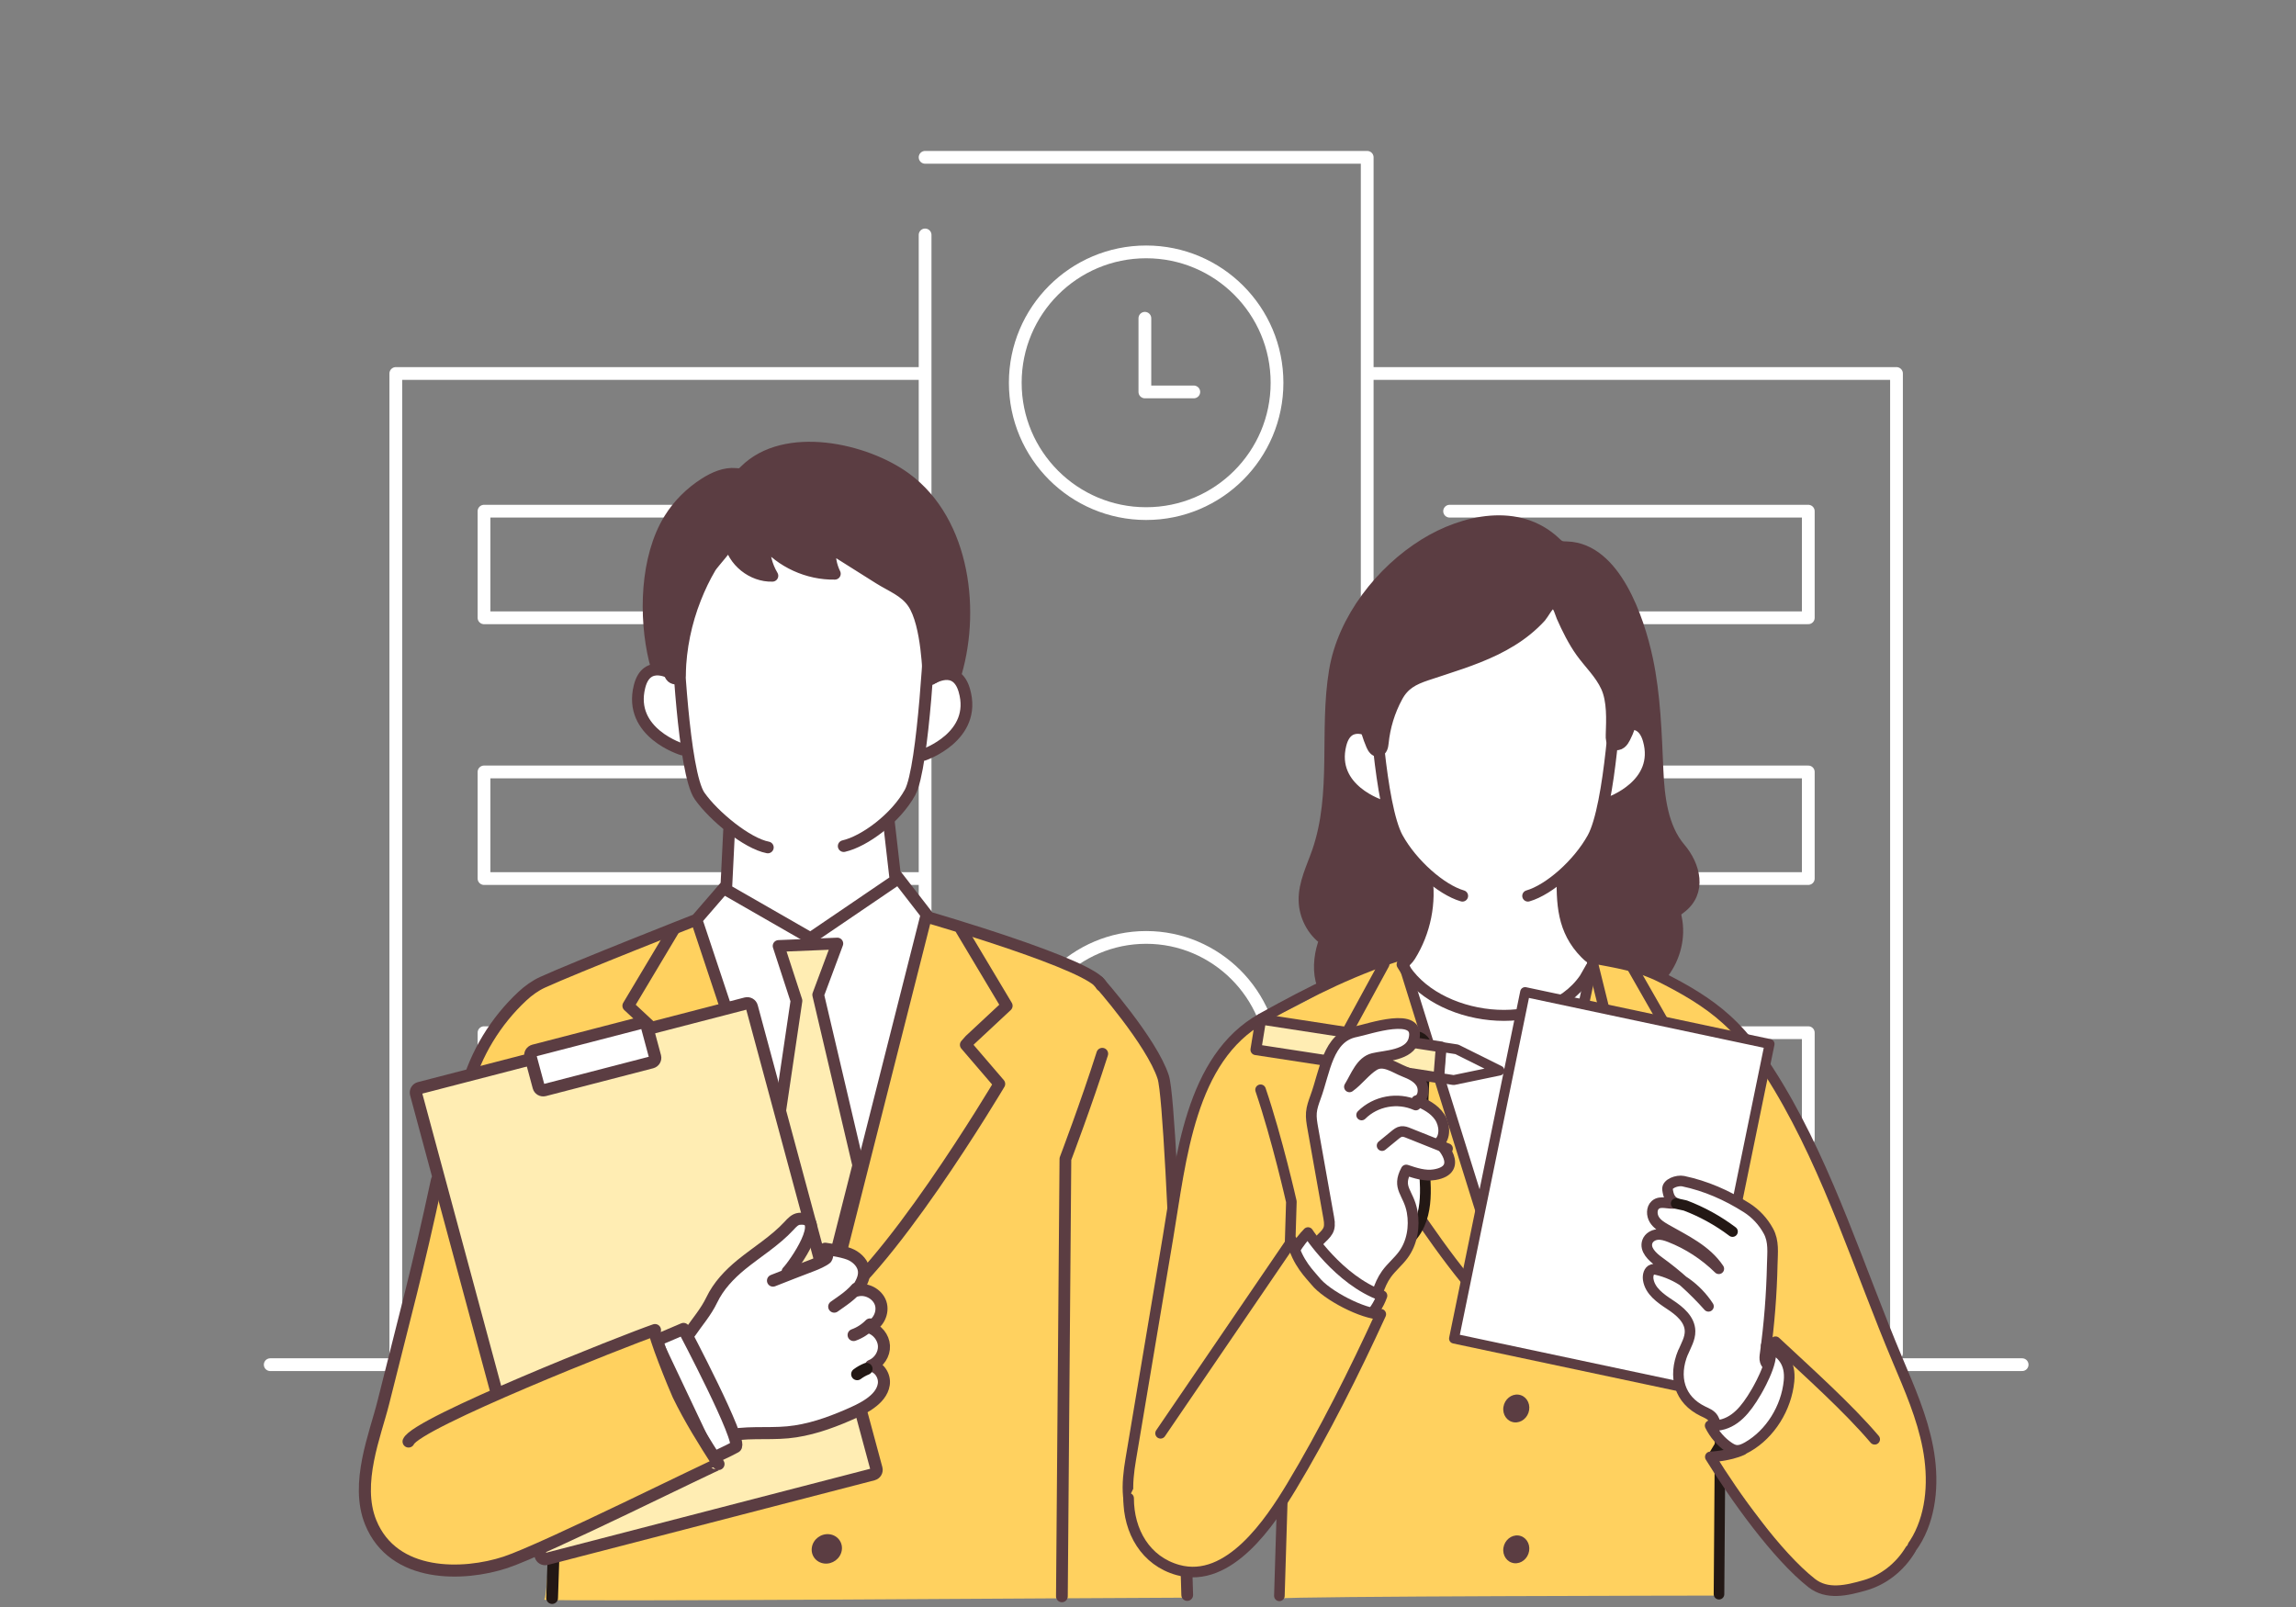 <?xml version="1.0" encoding="UTF-8"?>
<svg id="_レイヤー_2" data-name="レイヤー 2" xmlns="http://www.w3.org/2000/svg" width="360" height="252" viewBox="0 0 360 252">
  <rect x="0" y="0" width="360" height="252" fill="#808080" stroke="none"/>
  <defs>
    <style>
      .cls-1, .cls-2, .cls-3, .cls-4, .cls-5, .cls-6, .cls-7, .cls-8, .cls-9 {
        fill: none;
      }

      .cls-2, .cls-3, .cls-10, .cls-11, .cls-12, .cls-4, .cls-13, .cls-14, .cls-15, .cls-16, .cls-17, .cls-18, .cls-19, .cls-20, .cls-21, .cls-22, .cls-23, .cls-24, .cls-5, .cls-6, .cls-7, .cls-25, .cls-8, .cls-9 {
        stroke-linecap: round;
        stroke-linejoin: round;
      }

      .cls-2, .cls-3, .cls-11, .cls-12, .cls-13, .cls-14, .cls-15, .cls-16, .cls-17, .cls-18, .cls-19, .cls-20, .cls-21, .cls-22, .cls-23, .cls-24, .cls-6, .cls-7, .cls-25 {
        stroke: #5b3d42;
      }

      .cls-2, .cls-24, .cls-5, .cls-25 {
        stroke-width: 1.66px;
      }

      .cls-3, .cls-11 {
        stroke-width: 1.78px;
      }

      .cls-10, .cls-13, .cls-14, .cls-15, .cls-26, .cls-20, .cls-21, .cls-22, .cls-23, .cls-24 {
        fill: #fff;
      }

      .cls-10, .cls-19, .cls-22 {
        stroke-width: 1.69px;
      }

      .cls-10, .cls-5, .cls-8, .cls-9 {
        stroke: #231815;
      }

      .cls-27, .cls-11, .cls-12, .cls-18 {
        fill: #5b3d42;
      }

      .cls-12 {
        stroke-width: 1.8px;
      }

      .cls-4 {
        stroke: #fff;
        stroke-width: 2px;
      }

      .cls-13, .cls-17 {
        stroke-width: 1.92px;
      }

      .cls-14, .cls-16, .cls-18, .cls-6, .cls-9 {
        stroke-width: 1.84px;
      }

      .cls-15, .cls-7, .cls-8 {
        stroke-width: 1.89px;
      }

      .cls-28 {
        fill: #231815;
      }

      .cls-16, .cls-17, .cls-19 {
        fill: #ffedb3;
      }

      .cls-20 {
        stroke-width: 1.55px;
      }

      .cls-21 {
        stroke-width: 1.55px;
      }

      .cls-23 {
        stroke-width: 1.72px;
      }

      .cls-29, .cls-25 {
        fill: #ffd15f;
      }
    </style>
  </defs>
  <g id="_レイヤー_1-2" data-name="レイヤー 1">
    <g>
      <rect class="cls-1" width="360" height="252"/>
      <g>
        <g>
          <g>
            <polyline class="cls-4" points="145.05 24.67 214.37 24.67 214.37 212.22"/>
            <line class="cls-4" x1="145.05" y1="212.22" x2="145.05" y2="36.84"/>
          </g>
          <line class="cls-4" x1="317.06" y1="214" x2="42.37" y2="214"/>
          <polyline class="cls-4" points="144.57 58.57 62.06 58.57 62.06 212.22"/>
          <polyline class="cls-4" points="297.36 212.22 297.36 58.57 214.85 58.57"/>
          <g>
            <circle class="cls-4" cx="179.71" cy="60.02" r="20.52"/>
            <polyline class="cls-4" points="187.18 61.46 179.51 61.46 179.51 49.91"/>
          </g>
          <polyline class="cls-4" points="144.57 96.88 75.89 96.88 75.89 80.16 144.57 80.16"/>
          <polyline class="cls-4" points="144.57 137.77 75.89 137.77 75.89 121.05 144.57 121.05"/>
          <polyline class="cls-4" points="144.57 178.66 75.89 178.66 75.89 161.94 144.57 161.94"/>
          <g>
            <polyline class="cls-4" points="214.85 96.88 283.53 96.88 283.53 80.16 227.29 80.16"/>
            <polyline class="cls-4" points="214.85 137.77 283.53 137.77 283.53 121.05 227.29 121.05"/>
            <polyline class="cls-4" points="214.85 178.66 283.53 178.66 283.53 161.94 227.29 161.94"/>
          </g>
          <path class="cls-4" d="M159.79,212.22v-45.3c0-10.96,8.96-19.92,19.92-19.92h0c10.96,0,19.92,8.96,19.92,19.92v45.3"/>
        </g>
        <g>
          <g id="body">
            <path class="cls-29" d="M92.25,158.51l-4.95-4.88s-5.69,3.17-7.67,5.36c-.47.52-4.51,4.57-5.94,8.29-4.56,11.95-9.4,33.65-9.4,33.65l-2.72,34.62,19.29-3.66,11.38-73.39Z"/>
            <path class="cls-26" d="M140.46,138.49c-.31-.04-.66.03-1.08.28-2.63,1.57-5.15,3.32-7.54,5.24-1.12.9-2.29,1.88-3.71,2.09-1.18.18-2.37-.21-3.45-.71-2.45-1.16-4.53-2.97-6.84-4.38-.99-.6-2.07-1.15-3.23-1.22-2.35-.15-3.21,1.83-4.24,3.55-1.24,2.09-2.37,4.34-2.58,6.79-.22,2.57.57,5.11,1.23,7.6,4.44,16.66,3.97,35.25,14.21,49.35,1.15,1.58,2.57,3.17,4.52,3.61,2,.44,4.07-.46,5.71-1.65,5.33-3.86,7.6-10.45,9.2-16.7,2.72-10.61,4.39-21.46,4.97-32.37.25-4.71.27-9.6-1.73-13.9-.83-1.78-1.97-3.38-3.13-4.95-.72-.98-1.28-2.49-2.32-2.64Z"/>
            <path class="cls-29" d="M87.8,173.53c.48-6.29-8.98-14.5-3.36-18.17,1.44-.95,3.05-1.65,4.65-2.35,2.91-1.28,5.66-2.87,8.55-4.2,1.86-.85,3.74-1.66,5.69-2.29.84-.27,1.72-.42,2.56-.68.69-.22,1.69-1.1,2.41-.97.51.1.77.64.91,1.12.19.62.51,1.22.77,1.81,6.6,15.04,9.88,31.21,16.14,46.38.27.65.45,1.34.65,2.01.17.55.14,1.6.41,2.07.96,1.7,2.45-.32,2.84-1.42.89-2.49,1.64-5.03,2.39-7.57,1.11-3.73,2.22-7.47,3.33-11.2.94-3.16,1.88-6.32,2.82-9.48,1.8-6.06,3.6-12.13,4.91-18.3.37-1.75.71-3.52,1.43-5.17.19-.43.44-.88.88-1.06.35-.14.74-.09,1.11-.02,3.72.66,6.79,2.53,10.27,3.82,3.49,1.3,7.02,1.89,10.37,3.51,9.21,4.44,14.38,13.82,15.07,19.21,2.21,17.26,2.58,49.92,3.08,76.81.02,1.05.04,2.1-.02,3.15,0,0-.65,0-.69,0-8.82,0-100.04.69-99.64.3,1.38-1.36,2.47-77.34,2.47-77.34Z"/>
            <path class="cls-6" d="M172.68,154.52c-1.03-3.11-27.03-10.64-27.03-10.64l-5.03-6.49-27.07,1.8-4.35,5.03s-18.95,7.45-24.14,9.82c-1.14.52-2.24,1.32-3.15,2.17-4.21,3.92-7.3,9.01-8.8,14.53"/>
            <polygon class="cls-14" points="114.32 130.2 113.86 139.53 127.08 147.12 140.42 138.05 139.35 128.72 114.32 130.2"/>
            <polyline class="cls-6" points="109.44 144.92 129.57 205.4 145.19 143.75"/>
            <polygon class="cls-16" points="122.08 148.34 124.88 156.93 121.28 181.29 128.74 205.71 134.57 182.74 128.29 156 131.29 147.96 122.08 148.34"/>
            <path class="cls-6" d="M172.26,153.95s8.33,9.39,10.13,14.97c1.62,5.03,3.76,81.2,3.76,81.2"/>
            <path class="cls-28" d="M131.98,219.79c-.22,1.27-1.45,2.18-2.74,2.03-1.29-.15-2.16-1.29-1.94-2.56.22-1.27,1.45-2.18,2.74-2.03,1.29.15,2.16,1.29,1.94,2.56Z"/>
            <path class="cls-27" d="M131.98,243.15c-.22,1.27-1.45,2.18-2.74,2.03-1.29-.15-2.16-1.29-1.94-2.56.22-1.27,1.45-2.18,2.74-2.03,1.29.15,2.16,1.29,1.94,2.56Z"/>
            <path class="cls-6" d="M105.62,145.82l-7.11,11.9,5.76,5.37.66.75-5.26,6.13s19.59,30.67,29.38,35.89"/>
            <path class="cls-6" d="M150.74,145.82l7.11,11.9-5.76,5.37-.66.75,5.26,6.13s-18.19,30.67-27.98,35.89"/>
            <path class="cls-6" d="M172.83,165.24c-2.49,7.83-5.78,16.49-5.78,16.49l-.55,68.6"/>
            <path class="cls-9" d="M86.57,250.6l2.18-65.37s-2.56-10.39-5.61-18.56"/>
          </g>
          <g id="hand">
            <g>
              <path class="cls-17" d="M136.89,231.2l-51.22,13.27c-.4.1-.8-.13-.9-.52l-19.54-72.44c-.1-.39.13-.78.53-.89l51.22-13.27c.39-.1.8.13.9.52l19.54,72.44c.1.39-.13.78-.53.89Z"/>
              <path class="cls-13" d="M102.18,166.59l-16.82,4.36c-.4.1-.8-.13-.9-.52l-1.29-4.79c-.1-.39.13-.78.53-.89l16.82-4.36c.4-.1.8.13.9.52l1.29,4.79c.1.39-.13.78-.53.89Z"/>
            </g>
            <path class="cls-26" d="M114.26,224.92c.31.21.66-.14,1.36-.25,1.82-.28,3.68.24,5.5.28,2.68.07,5.26-.83,7.77-1.71,2.25-.79,4.58-1.47,6.78-2.38,1.37-.57,2.46-2.07,2.59-3.55.1-1.15-.37-2.34-1.24-3.13,1.52-1.46,1.67-4.09.33-5.7-.13-.16-.27-.31-.32-.51-.08-.34.14-.67.32-.97.64-1.07.74-2.48.11-3.56s-2-1.73-3.22-1.39c.32-.89.64-1.8.65-2.75s-.35-1.95-1.14-2.48c-.59-.4-1.32-.52-2.03-.52-.81,0-1.03-.02-1.53.63-.32.42-.85.61-1.36.78-1.03.34-2.08.64-3.13.93-.43.12-.73.24-1.11.45-.25.14-1.1.34-1.24.54,1.3-1.84,2.35-3.86,3.1-5.98.19-.52.35-1.11.15-1.62-.23-.59-.92-.92-1.56-.91s-1.24.3-1.78.65c-1.84,1.19-3.12,3.04-4.68,4.58-1.02,1.01-2.17,1.89-3.22,2.88-1.86,1.77-3.37,3.9-4.42,6.24-.33.73-.75,1.73-1.29,2.33-.41.45-1.19.62-1.39,1.28-.12.43.07.88.25,1.29,1.65,3.65,3.12,7.38,4.42,11.17.31.91.55,1.87.92,2.76.13.33.26.51.38.6Z"/>
            <path class="cls-7" d="M121.2,200.82c2.06-.81,4.11-1.62,6.18-2.4.59-.22,1.71-.71,2.16-1.1.16-.14.44-1.41-.16-1.5,1.09.16,3.18.49,4.15.99.98.5,1.81,1.39,1.93,2.47.12,1.12-.53,2.17-1.16,3.11,1.51-.43,3.27.49,3.77,1.95.5,1.47-.36,3.24-1.82,3.79,1.29.36,2.28,1.59,2.35,2.91.07,1.32-.79,2.64-2.04,3.13,1.32.17,2.22,1.63,2.01,2.94-.39,2.49-3.56,3.9-5.59,4.78-3.02,1.31-6.18,2.41-9.48,2.72-3.33.31-6.76-.18-10,.68-1.63.43-3.74,1.06-4.71-.27"/>
            <path class="cls-7" d="M108.17,208.99c1.21-1.77,2.5-3.21,3.42-5.12,1.06-2.22,2.76-4.01,4.66-5.57,2.5-2.03,5.3-3.73,7.48-6.09.44-.48.92-1.01,1.57-1.08,4.7-.51-.84,7.33-1.8,8.28"/>
            <path class="cls-15" d="M102.83,210.24l4.34-1.85s9.42,17.82,8.17,18.51c-1.24.69-3.76,1.82-3.76,1.82l-8.75-18.48Z"/>
            <path class="cls-29" d="M64.06,226.05c1.24-2.93,34.09-15.92,38.64-17.48-.53.18,3.23,9.31,3.63,10.15,1.83,3.77,4.06,7.33,6.33,10.86-.11-.17-27.35,13.43-33.41,15.42-6.56,2.16-17.57,2.5-21.13-6.28-2.47-6.1.73-13.76,1.98-18.77,3.59-14.41,5.28-20.32,8.41-34.87l-4.45,40.96Z"/>
            <path class="cls-7" d="M64.06,226.05c1.24-2.93,34.09-15.92,38.64-17.48-.53.18,3.23,9.31,3.63,10.15,1.83,3.77,4.06,7.33,6.33,10.86-.11-.17-27.35,13.43-33.41,15.42-6.56,2.16-17.57,2.5-21.13-6.28-2.47-6.1.73-13.76,1.98-18.77,3.59-14.41,5.28-20.32,8.41-34.87"/>
            <path class="cls-7" d="M130.8,204.9c.48-.34.96-.68,1.44-1.02.69-.49,1.49-1.16,2.04-1.81"/>
            <path class="cls-7" d="M133.84,209.35c.97-.35,1.86-.92,2.58-1.66"/>
            <path class="cls-8" d="M134.4,215.49c.45-.34.95-.62,1.47-.83"/>
          </g>
          <path id="back_hair" data-name="back hair" class="cls-18" d="M119.88,113.89c4.95.3,9.91-.17,14.85-.63,1.41-.13,2.82-.27,4.21-.53,3.66-.69,9.36-2.28,10.64-6.18,3.4-10.39,1.72-24.71-7.56-31.53-6.33-4.65-18.94-7.46-25.21-1.2-.19.19-.37.39-.63.48-.26.09-.55.05-.83.02-1.71-.16-3.39.59-4.83,1.51-2.23,1.42-4.13,3.3-5.52,5.54-3.76,6.04-3.97,15.38-2.34,22.13.38,1.56.93,3.08,1.67,4.51,1.94,1.46,3.41,2.75,5.87,3.44,3.3.93,6.21,2.24,9.69,2.45Z"/>
          <g id="hair">
            <g>
              <path class="cls-26" d="M146.5,104.16c-.35-.18-.64-.42-.76-.76-.17-.49.12-1.24.19-1.75.11-.76.21-1.53.29-2.3.29-2.81.37-5.81-.72-8.47-1.91-4.64-4.08-8.35-8.67-10.91-1.69-.94-3.47-1.56-5.31-2.13-1.45-.45-2.66-1.18-4.2-1.27-3.99-.22-8.39.53-11.92,2.41-3.85,2.04-6.82,5.63-8.08,9.76-1.03,3.36-1.06,7.1-.72,10.56.12,1.21.95,4.41-.29,5.29-.22.15-.49.19-.75.2-1.14.04-2.39-.42-3.36.17-.24.15-.45.35-.64.57-2.18,2.52-1.77,5.97.18,8.52.72.94,1.68,1.72,2.77,2.19.95.41,2.54.39,3,1.51.15.35.13.74.13,1.12.01,4.76,3.27,9.02,7.27,11.62,2.35,1.52,4.99,2.6,7.73,3.16,1.97.4,4.02.54,6,.16,2.45-.46,4.68-1.67,6.8-2.98,1.67-1.04,3.31-2.16,4.69-3.56,1.92-1.97,3.29-4.47,3.89-7.15.09-.41.17-.83.41-1.17.27-.39.71-.63,1.12-.88,2.33-1.42,4.65-2.55,5.54-5.39.87-2.76.01-6.63-2.86-7.88-.45-.2-1.16-.35-1.71-.65Z"/>
              <g>
                <path class="cls-6" d="M105.42,105.69s-4.02-2.49-5.14,1.95c-1.85,7.32,6.71,9.89,6.71,9.89"/>
                <path class="cls-6" d="M146,106.49s3.93-2.63,5.2,1.77c2.1,7.25-6.36,10.11-6.36,10.11"/>
                <path class="cls-6" d="M120.39,132.89c-3.29-.63-8.51-4.95-10.69-8.06-2.58-3.67-3.48-24.66-3.49-25.37"/>
                <path class="cls-6" d="M145.87,97.49c.01.71-1.03,22.85-3.18,26.77-2.21,4.04-7.14,7.68-10.4,8.42"/>
                <path class="cls-18" d="M147.72,104.54c.93-2.09,1.19-5.32,1.13-6.95-.09-2.57-.85-5.06-1.5-7.53-.82-3.08-2.02-5.84-4.33-8.15-4.14-4.14-10.14-6.24-16.12-6.98-3.34-.42-6.83-.43-9.96.75-2.31.87-4.32,2.37-6.05,4.07-2.67,2.63-4.71,5.86-5.86,9.37-.89,2.72-1.07,5.58-.79,8.42.22,2.19-.24,6.63.97,8.48.29.45,1.12.56,1.33.07.06-.13.06-.28.07-.43.1-4.04.93-8.06,2.42-11.83.66-1.67,1.44-3.32,2.36-4.87.37-.62,3.1-3.59,3.02-4.06.53,3.06,3.56,5.49,6.7,5.39-.96-1.61-1.41-3.51-1.29-5.38,2.66,3.22,6.87,5.14,11.08,5.06-.63-1.27-.88-2.71-.72-4.11,2.56,1.61,5.12,3.23,7.68,4.84,1.94,1.22,4.03,1.96,5.31,3.84,2.33,3.43,2.32,11.62,2.49,11.74.27.2.67.04.94-.16.46-.34.84-.9,1.14-1.58Z"/>
              </g>
            </g>
          </g>
        </g>
        <g>
          <path id="backhair" class="cls-12" d="M219.32,160.74c4.13,1.34,8.58.94,12.88.38,7.42-.97,14.77-2.44,21.77-5.2,2.65-1.04,4.98-.92,6.84-3.4,1.8-2.39,2.62-5.6,1.99-8.58-.06-.27-.12-.56-.04-.82.11-.32.41-.51.67-.71,3.42-2.52,2.26-6.71-.02-9.38-2.77-3.24-3.32-8.04-3.5-12.21-.26-5.87-.43-11.78-1.65-17.51-1.34-6.25-5.03-17.24-12.52-17.5-.41-.01-.84,0-1.21-.19-.25-.12-.46-.33-.67-.53-5.76-5.46-14.39-3.51-20.48.26-6.77,4.19-12.75,11.71-14.1,19.85-1.56,9.37.48,19.24-2.67,28.35-.87,2.51-2.14,4.97-2.09,7.63.04,2.44,1.28,4.82,3.23,6.2-.75,1.9-1.08,4.27-.6,6.28,1.16,4.86,8.39,5.85,12.17,7.07Z"/>
          <g id="body-2" data-name="body">
            <path class="cls-29" d="M189.04,168.23c-1.3,2.57-1.79,5.47-2.27,8.31-1.48,8.85-2.97,17.69-4.45,26.54-.75,4.48-1.49,8.96-2.26,13.44-.67,3.9-1.84,7.7-2.4,11.69-.26,1.89-.49,3.8-.31,5.7.18,1.9.78,3.81,2.02,5.26,2.93,3.45,8.56-1.5,10.41-3.81,3-3.76,4.69-8.37,6.48-12.77,1.58-3.88,3.32-7.72,4.41-11.77.99-3.69,1.43-7.51,1.87-11.31.96-8.37,1.92-16.83.92-25.19-.29-2.46-.77-4.94-1.96-7.12-1.11-2.05.83-8.24-1.73-8.01-2.74.24-9.6,6.8-10.73,9.04Z"/>
            <path class="cls-26" d="M251.05,158.93c-.47-2.83-.42-7.95-4.36-8.2-6.72-.42-13.45-.84-20.17-1.26-.84-.05-1.69-.1-2.51.06-2.88.57-4.66,3.68-4.82,6.62-.16,2.94.89,5.78,1.7,8.61,1.99,6.93,2.63,14.16,3.8,21.27,1.17,7.11,2.97,14.3,6.96,20.3.82,1.23,1.75,2.43,3,3.23,1.24.8,2.85,1.15,4.23.6,1.28-.51,2.15-1.69,2.9-2.84,4.68-7.22,7.15-15.65,8.89-24.08.97-4.67,1.73-9.42,1.59-14.18-.1-3.4-.65-6.77-1.21-10.12Z"/>
            <path class="cls-26" d="M243.84,135.35c-.13-.04-.27-.08-.43-.11-1.61-.32-3.26-.34-4.9-.37-2.92-.05-5.84-.1-8.77-.15-1.81-.03-5.36-.73-6.24,1.42-.64,1.57-.13,4.29-.26,6.01-.16,1.99-.39,4.24-1.55,5.93-1.67,2.41-3.18,3.99-.13,6.01,3.45,2.29,7.27,4.13,11.35,4.85,4.08.72,8.45.25,12.04-1.83,1.86-1.08,4.09-2.83,5.02-4.84,1.14-2.47-1.66-2.67-2.81-4.3-.44-.62-.63-1.37-.8-2.11-.5-2.16-.87-4.36-1.03-6.57-.11-1.61.21-3.36-1.48-3.94Z"/>
            <path class="cls-29" d="M245.44,172.72c-.81,2.99-1.62,5.98-2.43,8.97-1.05,3.88-2.35,7.76-2.93,11.73-.63,4.27-1.49,8.51-2.57,12.69-1.86-4.21-2.66-8.64-4.14-12.94-1.51-4.39-2.83-8.84-4.1-13.3-2.58-9.01-4.98-18.09-8.47-26.8-.23-.57-.5-1.13-.67-1.72-.13-.46-.35-.97-.79-1.06-.62-.13-1.48.71-2.08.91-.72.25-1.48.39-2.21.64-1.68.6-3.31,1.36-4.91,2.17-2.49,1.25-4.87,2.76-7.37,3.97-3.67,1.75-6.27,2.74-6.19,7.09.08,4.36,1.64,8.54,2.47,12.78.76,3.91.9,7.92,1.04,11.9.13,3.76.26,7.52.37,11.28.24,8.65.32,17.3.25,25.94-.04,4.4-.05,8.81-.23,13.21-.05,1.19.26,10.48.23,10.49.74-.38,68.51-.46,68.51-.46,0,0,.21.27.33-1.44,0-.07,0-.15.01-.23.16-5.26.32-10.51.47-15.77.19-6.17.44-12.61,3.24-17.98.87-1.67,1.97-3.19,2.99-4.75,2.6-3.97,4.77-8.34,5.86-13.06.8-3.47,1-7.13.38-10.65-.61-3.45-.53-7.38-1.6-10.68-.96-2.98-3.12-5.97-4.94-8.48-3.68-5.07-8.34-9.43-13.66-12.74-2.84-1.76-5.51-2.49-8.74-3.3-2.78-.7-4.22-1.35-4.48,1.92-.54,6.72-1.9,13.21-3.66,19.69Z"/>
            <path class="cls-2" d="M179.05,239.3c-2.73-2.28-2.38-6.76-1.76-10.43,1.95-11.64,3.91-23.28,5.86-34.92,2.04-12.17,3.41-27.98,14.77-34.3,7.79-4.33,14.59-7.74,23.05-10.32"/>
            <path class="cls-2" d="M200.6,250.25l1.88-61.81s-2.21-9.83-4.83-17.55"/>
            <path class="cls-23" d="M223.68,137.14c.73,4.38-.2,9-2.56,12.78-.33.53-.8.96-1.28,1.32,5.05,9,22.36,11.28,28.61,2.22.32-.47,1.51-2.9,1.98-2.93-.72.05-1.34-.48-1.85-1-3.62-3.66-3.74-7.89-3.62-12.81l-21.27.42Z"/>
            <path class="cls-27" d="M239.76,221.12c-.19,1.2-1.25,2.06-2.36,1.92-1.11-.14-1.86-1.22-1.67-2.42.19-1.2,1.25-2.06,2.36-1.92,1.11.14,1.86,1.22,1.67,2.42Z"/>
            <path class="cls-27" d="M239.76,243.21c-.19,1.2-1.25,2.06-2.36,1.92-1.11-.14-1.86-1.22-1.67-2.42s1.25-2.06,2.36-1.92c1.11.14,1.86,1.22,1.67,2.42Z"/>
            <path class="cls-2" d="M217.03,151.18l-6.13,11.25,4.97,5.08.57.71-4.54,5.79s16.89,29,25.33,33.94"/>
            <path class="cls-5" d="M274.98,169.54c-2.15,7.4-4.98,15.59-4.98,15.59l-.47,64.86"/>
            <path class="cls-25" d="M263.99,208.66c2,4.55,3.39,8.88,5.39,13.44,3.35,7.63,6.84,15.47,12.67,21.21,2,1.97,4.36,3.71,7.05,4.23,4.54.87,9.23-2.08,11.55-6.3,2.31-4.22,2.55-9.43,1.64-14.22-.91-4.79-2.87-9.26-4.75-13.72-5.99-14.2-10.7-29.53-18.64-42.8-2.31-3.86-4.88-7.63-8.22-10.65-3.01-2.73-6.56-4.76-10.18-6.58-3.58-1.81-7.03-2.29-10.97-3.05l14.46,58.46Z"/>
            <path class="cls-29" d="M280.22,213.04c1.14,4.41-.43,9.49-3.78,12.28-2.4,2-5.45,2.8-8.4,3.55,4.27,4.54,8.18,9.48,11.68,14.75.82,1.24,1.63,2.51,2.71,3.51,3.35,3.12,7.75,2.06,11.55.78,3.82-1.28,5.49-4.29,5.36-8.45-.16-5.05-1.16-11.1-4.73-14.75-2.07-2.12-4.9-3.75-7.15-5.72-2.35-2.07-4.68-4.18-7.25-5.95Z"/>
            <polyline class="cls-2" points="219.74 150.04 237.68 207.51 249.62 151.39"/>
            <path class="cls-2" d="M255.93,151.7l6.13,10.74-4.97,5.08-.57.71,4.54,5.79s-15.68,29-24.12,33.94"/>
            <line class="cls-5" x1="268.49" y1="228.63" x2="269.76" y2="226.53"/>
            <path class="cls-2" d="M273.18,227.38c-2.12.97-5.01,1.08-5.01,1.08,3.75,6.09,10.39,15.45,15.89,19.78,2.42,1.9,5.48,1.18,8.37.35,2.89-.83,5.47-2.85,7.1-5.56"/>
            <path class="cls-2" d="M278.39,210.4c5.2,4.86,11.35,10.35,15.55,15.3"/>
            <polygon class="cls-21" points="266.31 218.05 227.98 209.91 239.13 155.57 277.46 163.71 266.31 218.05"/>
            <path class="cls-24" d="M263.9,212.04c-1.6,3.86-.59,7.47,3.1,9.26.6.29,1.28.54,1.63,1.14.23.39.32.93.72,1.12.28.13.61.02.9-.09,2.72-1.05,6.22-1.99,7.51-4.98.52-1.22.59-2.74-.16-3.82-.28-.41-.68-.75-.83-1.23-.11-.37-.06-.78,0-1.17.64-4.64,1.01-9.31,1.11-14,.04-1.84.28-3.59-.6-5.21-.82-1.51-2-2.77-3.41-3.67-3.14-1.99-6.41-3.42-9.96-4.17-.92-.19-2.58.39-2.45,1.3.13.99.43,1.79,1.32,2.15-1.09.22-2.41-.48-3.25.29-.59.54-.57,1.57-.15,2.27.42.7,1.13,1.13,1.82,1.53,3.01,1.72,6.33,3.24,8.3,6.2-2.21-2.17-4.83-3.87-7.65-4.97-.63-.24-1.29-.46-1.96-.4-.67.06-1.35.45-1.59,1.11-.45,1.24.77,2.39,1.81,3.14,2.82,2.03,5.43,4.38,7.77,7.01-1.89-2.91-4.87-5.01-8.13-5.75-.21-.05-.43-.09-.64-.03-.58.15-.77.93-.68,1.56.27,1.83,1.94,2.98,3.43,3.96,1.49.98,3.1,2.3,3.13,4.15.02,1.18-.63,2.24-1.08,3.32Z"/>
            <path class="cls-5" d="M262.81,188.73c-.1-.03,1.51.33,1.41.3,2.64,1,5.15,2.38,7.43,4.1"/>
            <path class="cls-24" d="M274.67,219.41c-1.53,2.37-3.46,4.36-6.53,4.14.67,1.36,1.69,2.54,2.91,3.37.33.22.68.42,1.06.49.67.12,1.33-.18,1.93-.53,3.53-2.03,6.06-6.09,6.47-10.31.28-2.88-1.1-4.57-3.58-5.54,2.06.8-.94,6.18-1.52,7.18-.24.41-.48.81-.74,1.21Z"/>
          </g>
          <g id="hair-2" data-name="hair">
            <g>
              <path class="cls-26" d="M254.58,112.27c-1.59-1.36-1-3.47-.83-5.42.22-2.57.24-5.29-.74-7.71-1.83-4.51-3.91-8.11-8.3-10.59-1.62-.91-3.32-1.51-5.09-2.07-1.39-.43-2.55-1.15-4.02-1.23-3.82-.22-8.03.52-11.41,2.34-3.68,1.99-6.53,5.47-7.74,9.48-.98,3.26-1.02,6.89-.69,10.26.21,2.18,1.52,5.84-1.51,6.34-.99.16-2.08.09-2.9.67-.38.27-.66.65-.88,1.06-.97,1.78-.87,4.04.05,5.84.92,1.81,2.58,3.17,4.45,3.96,1.81.77,2.01,1.06,2.51,2.84.45,1.6,1.31,3.06,2.28,4.41,1.83,2.52,3.96,3.93,6.42,5.65,2.63,1.85,4.63,3.52,8.1,3.37,3.34-.15,5.87-1.78,8.75-3.18,2.79-1.35,5.19-3.41,6.72-6.14,1.51-2.7,1.12-5.78,3.98-7.42,2.46-1.41,4.28-3.91,4.88-6.69.27-1.28.25-2.76-.62-3.74-.71-.8-1.82-1.09-2.75-1.62-.24-.13-.45-.28-.63-.43Z"/>
              <g>
                <path class="cls-3" d="M215.14,114.86s-3.84-2.42-4.92,1.89c-1.77,7.11,6.43,9.6,6.43,9.6"/>
                <path class="cls-3" d="M253.49,114.29s3.76-2.55,4.98,1.72c2.01,7.04-6.09,9.82-6.09,9.82"/>
                <path class="cls-3" d="M229.3,140.49c-3.35-.97-7.88-4.96-10.16-9.08-2.81-5.08-3.73-23.26-3.74-23.96"/>
                <path class="cls-3" d="M239.57,140.49c3.35-.97,7.88-4.96,10.16-9.08,2.81-5.08,3.73-23.26,3.74-23.96"/>
                <path class="cls-11" d="M255.48,113.99c.74-2.19.83-4.47.74-6.86-.09-2.49-.81-4.91-1.44-7.31-.78-2.99-1.94-5.67-4.14-7.91-3.97-4.02-9.71-6.06-15.43-6.78-3.2-.4-6.54-.42-9.53.73-2.22.85-4.14,2.3-5.79,3.95-2.55,2.55-4.51,5.69-5.61,9.1-1.74,5.39-1.44,12.73.8,17.95.2.47.56,1,1.06.91.51-.09.65-.74.7-1.26.25-2.54,1.01-5.03,2.23-7.27,1.05-1.94,2.51-2.7,4.59-3.4,3.64-1.22,7.34-2.29,10.79-3.97,1.74-.85,3.41-1.85,4.91-3.07.79-.64,1.53-1.33,2.21-2.08.35-.39,1.17-1.96,1.66-2.07,1.11-.26,1.3,1.14,1.69,2.04.8,1.82,1.83,3.89,2.99,5.51,1.32,1.84,3.03,3.42,3.98,5.51,1,2.21.85,5.14.77,7.55-.02.52.01,1.14.46,1.4.32.18.73.09,1.02-.14.29-.22.47-.55.64-.87.28-.54.51-1.09.7-1.65Z"/>
              </g>
            </g>
          </g>
          <g id="hand-2" data-name="hand">
            <path class="cls-10" d="M213.15,192.21c.53,1.1,1.28,2.09,2.17,2.88,1.63,1.44,3.01.96,4.78-.13,1.77-1.09,2.8-3.22,3.17-5.39.38-2.17.19-4.43.06-6.65-.35-5.78-.38-11.58.28-17.29.09-.73.17-1.53-.18-2.18-.51-.95-1.77-1.17-2.69-.77-.92.41-1.57,1.27-2.18,2.11-2.95,4.1-5.7,8.62-6.42,13.8-.74,5.36-1.38,8.72.99,13.62Z"/>
            <polygon class="cls-20" points="225.97 164.17 228.42 164.55 235.11 167.88 227.93 169.37 225.59 169.01 225.97 164.17"/>
            <polygon class="cls-19" points="197.69 159.82 225.97 164.17 225.59 169.01 196.91 164.61 197.69 159.82"/>
            <path class="cls-22" d="M208.44,191.67c-.02-.23-.06-.47-.1-.7-.83-4.68-1.67-9.37-2.5-14.05-.14-.81-.29-1.64-.22-2.45.07-.84.36-1.62.64-2.4,1.51-4.08,1.89-9.45,6.36-10.29,1.82-.34,10.26-3.35,9.06,1.24-.66,2.51-4.51,2.51-6.35,2.96-1.95.47-2.71,2.78-3.74,4.45,1.38-.98,2.48-2.54,3.86-3.38,1.52-.92,3.18.36,4.71.97,1,.4,2.07.86,2.66,1.82.59.96.34,2.55-.69,2.76,1.34.57,2.73,1.27,3.58,2.53.86,1.26.96,3.22-.15,4.14.2-.16,4.2,4.13-.63,4.94-1.48.25-2.99-.24-4.44-.73-1.54,2.87.38,3.5.93,6.54.42,2.36-.02,4.9-1.4,6.76-.8,1.08-1.84,1.92-2.63,3.01-1.25,1.74-1.73,3.98-2.2,6.14-.17.81-.39,1.69-1.02,2.16-.91.68-2.19.18-3.22-.38-2.65-1.45-5.16-3.22-7.47-5.27-.41-.36-.83-.78-.95-1.33-.14-.65.21-1.28.55-1.82,1.22-1.9,2.63-3.64,4.21-5.19.44-.43.91-.87,1.08-1.49.08-.3.09-.63.06-.95Z"/>
            <path class="cls-2" d="M216.7,179.65c.67-.55,1.33-1.09,2-1.64.31-.25.64-.52,1.03-.57.38-.05.76.09,1.12.24,1.99.79,3.97,1.59,5.96,2.38.05.02.1.04.16.06"/>
            <path class="cls-2" d="M213.49,174.85c2.19-2.19,5.64-2.83,8.5-1.56"/>
            <path class="cls-24" d="M216.69,203.18c-.51,1.44-1.38,2.74-2.5,3.73-.3.26-.62.51-1,.63-.65.2-1.35,0-1.98-.26-3.74-1.54-6.98-4.76-8.65-8.65-.84-1.97,2.53-5.35,2.53-5.35,0,0,4.76,7.46,11.58,9.9Z"/>
            <path class="cls-29" d="M181.97,224.76s20.6-30.21,20.6-30.21c.84,3.52,2.9,5.37,3.66,6.33,1.78,2.25,7.5,5.21,10.27,5.21-4.09,8.94-8.95,18.64-13.99,27.01-3.3,5.47-9.79,15.33-17.81,13.1-5.07-1.41-7.74-6.05-7.74-11.26l5.01-10.18Z"/>
            <path class="cls-2" d="M181.97,224.76s20.6-30.21,20.6-30.21c.84,3.52,2.9,5.37,3.66,6.33,1.78,2.25,7.5,5.21,10.27,5.21-4.09,8.94-8.95,18.64-13.99,27.01-3.3,5.47-9.79,15.33-17.81,13.1-5.07-1.41-7.74-6.05-7.74-11.26"/>
          </g>
        </g>
      </g>
    </g>
  </g>
</svg>